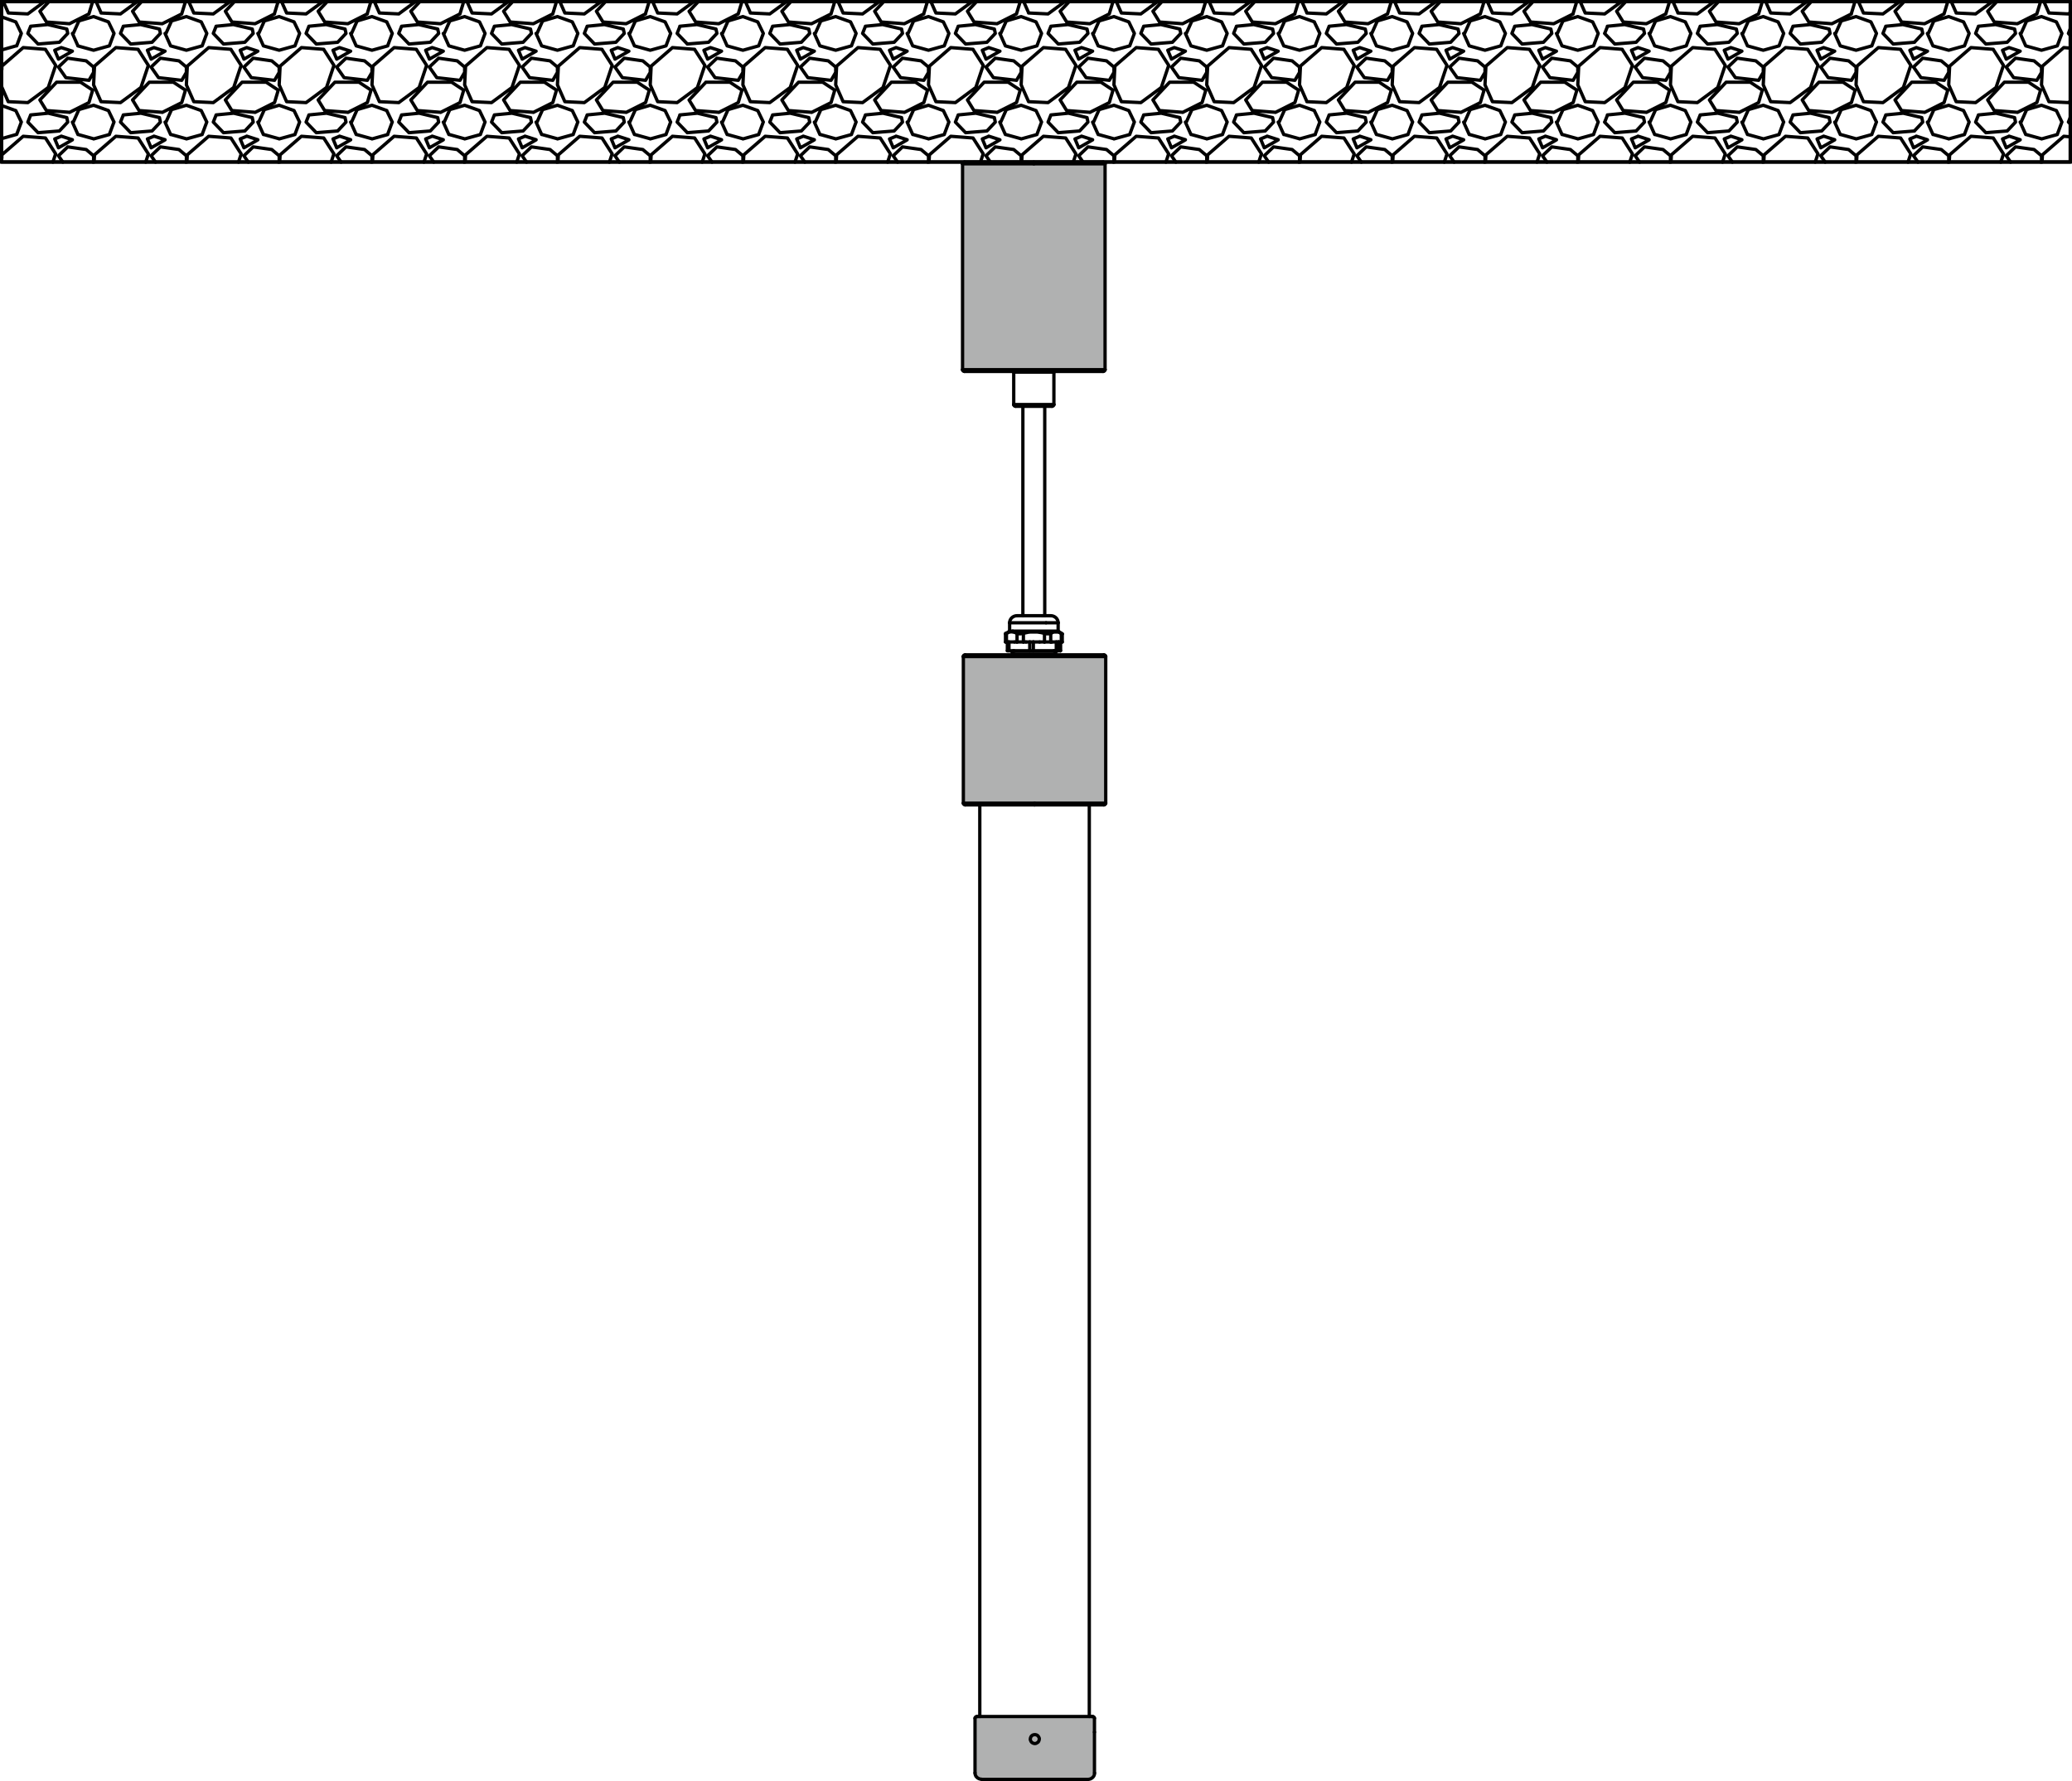 <?xml version="1.0" encoding="UTF-8"?> <svg xmlns="http://www.w3.org/2000/svg" xmlns:i="http://ns.adobe.com/AdobeIllustrator/10.0/" id="Layer_1" version="1.1" viewBox="0 0 156.3 134.35"><defs><style> .st0 { fill: #b0b1b1; } .st1 { stroke-linecap: round; stroke-linejoin: round; } .st1, .st2 { fill: none; stroke: #010101; stroke-width: .25px; } .st2 { stroke-miterlimit: 10; } </style></defs><rect class="st0" x="72.64" y="49.39" width="10.72" height="11.18"></rect><rect class="st0" x="73.51" y="129.51" width="8.99" height="4.59"></rect><rect class="st0" x="72.64" y="12.4" width="10.72" height="15.44"></rect><g id="HATCH"><rect class="st2" x=".12" y=".12" width="156.05" height="12.1"></rect><path class="st1" d="M152.04,9.21l-.63.67M152.04,2.52l-.63.67M145.04,9.21l-.63.67M145.04,2.52l-.63.67M138.05,9.21l-.63.67M138.05,2.52l-.63.67M131.05,9.21l-.63.67M131.05,2.52l-.63.67M124.05,9.21l-.63.67M124.05,2.52l-.63.67M117.06,9.21l-.63.67M117.06,2.52l-.63.67M110.06,9.21l-.63.67M110.06,2.52l-.63.67M103.06,9.21l-.63.67M103.06,2.52l-.63.67M96.07,9.21l-.63.67M96.07,2.52l-.63.67M89.07,9.21l-.63.67M89.07,2.52l-.63.67M82.07,9.21l-.63.67M82.07,2.52l-.63.67M75.08,9.21l-.63.67M75.08,2.52l-.63.67M68.08,9.21l-.63.67M68.08,2.52l-.63.67M61.08,9.21l-.63.67M61.08,2.52l-.63.67M54.08,9.21l-.63.67M54.08,2.52l-.63.67M47.09,9.21l-.63.67M47.09,2.52l-.63.67M40.09,9.21l-.63.67M40.09,2.52l-.63.67M33.09,9.21l-.63.67M33.09,2.52l-.63.67M26.1,9.21l-.63.67M26.1,2.52l-.63.67M19.1,9.21l-.63.67M19.1,2.52l-.63.67M12.1,9.21l-.63.67M12.1,2.52l-.63.67M5.11,9.21l-.63.67M5.11,2.52l-.63.67M151.41,9.88l-1.61.13M144.42,9.88l-1.61.13M137.42,9.88l-1.61.13M130.42,9.88l-1.61.13M123.42,9.88l-1.61.13M116.43,9.88l-1.61.13M109.43,9.88l-1.61.13M102.43,9.88l-1.61.13M95.44,9.88l-1.61.13M88.44,9.88l-1.61.13M81.44,9.88l-1.61.13M74.45,9.88l-1.61.13M151.41,3.19l-1.61.13M67.45,9.88l-1.61.13M144.42,3.19l-1.61.13M60.45,9.88l-1.61.13M137.42,3.19l-1.61.13M53.45,9.88l-1.61.13M130.42,3.19l-1.61.13M46.46,9.88l-1.61.13M123.42,3.19l-1.61.13M39.46,9.88l-1.61.13M116.43,3.19l-1.61.13M32.46,9.88l-1.61.13M109.43,3.19l-1.61.13M25.47,9.88l-1.61.13M102.43,3.19l-1.61.13M18.47,9.88l-1.61.13M95.44,3.19l-1.61.13M11.47,9.88l-1.61.13M88.44,3.19l-1.61.13M4.48,9.88l-1.61.13M81.44,3.19l-1.61.13M74.45,3.19l-1.61.13M67.45,3.19l-1.61.13M60.45,3.19l-1.61.13M53.45,3.19l-1.61.13M46.46,3.19l-1.61.13M39.46,3.19l-1.61.13M32.46,3.19l-1.61.13M25.47,3.19l-1.61.13M18.47,3.19l-1.61.13M11.47,3.19l-1.61.13M4.48,3.19l-1.61.13M2.87,10.01l-.77-.8M2.87,3.32l-.77-.8M9.86,10.01l-.77-.8M9.86,3.32l-.77-.8M16.86,10.01l-.77-.8M16.86,3.32l-.77-.8M23.86,10.01l-.77-.8M23.86,3.32l-.77-.8M30.85,10.01l-.77-.8M30.85,3.32l-.77-.8M37.85,10.01l-.77-.8M37.85,3.32l-.77-.8M44.85,10.01l-.77-.8M44.85,3.32l-.77-.8M51.85,10.01l-.77-.8M51.85,3.32l-.77-.8M58.84,10.01l-.77-.8M58.84,3.32l-.77-.8M65.84,10.01l-.77-.8M65.84,3.32l-.77-.8M72.84,10.01l-.77-.8M72.84,3.32l-.77-.8M79.83,10.01l-.77-.8M79.83,3.32l-.77-.8M86.83,10.01l-.77-.8M86.83,3.32l-.77-.8M93.83,10.01l-.77-.8M93.83,3.32l-.77-.8M100.82,10.01l-.77-.8M100.82,3.32l-.77-.8M107.82,10.01l-.77-.8M107.82,3.32l-.77-.8M114.82,10.01l-.77-.8M114.82,3.32l-.77-.8M121.81,10.01l-.77-.8M121.81,3.32l-.77-.8M128.81,10.01l-.77-.8M128.81,3.32l-.77-.8M135.81,10.01l-.77-.8M135.81,3.32l-.77-.8M142.81,10.01l-.77-.8M142.81,3.32l-.77-.8M149.8,10.01l-.77-.8M149.8,3.32l-.77-.8M156.18,9.36l-.15-.16M156.18,2.68l-.15-.16M154.07,11.68l-.03.54M154.07,4.99l-.07,1.4M147.07,11.68l-.03.54M147.07,4.99l-.07,1.4M140.08,11.68l-.03.54M140.08,4.99l-.07,1.4M133.08,11.68l-.03.54M133.08,4.99l-.07,1.4M126.08,11.68l-.03.54M126.08,4.99l-.07,1.4M119.09,11.68l-.03.54M119.09,4.99l-.07,1.4M112.09,11.68l-.03.54M112.09,4.99l-.07,1.4M105.09,11.68l-.03.54M105.09,4.99l-.07,1.4M98.1,11.68l-.03.54M98.1,4.99l-.07,1.4M91.1,11.68l-.03.54M91.1,4.99l-.07,1.4M84.1,11.68l-.03.54M84.1,4.99l-.07,1.4M77.1,11.68l-.03.54M77.1,4.99l-.07,1.4M70.11,11.68l-.03.54M70.11,4.99l-.07,1.4M63.11,11.68l-.03.54M63.11,4.99l-.07,1.4M56.11,11.68l-.03.54M56.11,4.99l-.07,1.4M49.12,11.68l-.03.54M49.12,4.99l-.07,1.4M42.12,11.68l-.03.54M42.12,4.99l-.07,1.4M35.12,11.68l-.03.54M35.12,4.99l-.07,1.4M28.13,11.68l-.03.54M28.13,4.99l-.07,1.4M21.13,11.68l-.03.54M21.13,4.99l-.07,1.4M14.13,11.68l-.03.54M14.13,4.99l-.07,1.4M7.13,11.68l-.03.54M7.13,4.99l-.07,1.4M.14,11.68v.25M.14,4.99v.25M154.18.12l.38.86M154,6.4l.56,1.27M147.19.12l.38.86M147,6.4l.56,1.27M140.19.12l.38.86M140.01,6.4l.56,1.27M133.19.12l.38.86M133.01,6.4l.56,1.27M126.2.12l.38.86M126.01,6.4l.56,1.27M119.2.12l.38.86M119.02,6.4l.56,1.27M112.2.12l.38.86M112.02,6.4l.56,1.27M105.2.12l.38.86M105.02,6.4l.56,1.27M98.21.12l.38.86M98.03,6.4l.56,1.27M91.21.12l.38.86M91.03,6.4l.56,1.27M84.21.12l.38.86M84.03,6.4l.56,1.27M77.22.12l.38.86M77.03,6.4l.56,1.27M70.22.12l.38.86M70.04,6.4l.56,1.27M63.22.12l.38.86M63.04,6.4l.56,1.27M56.23.12l.38.86M56.04,6.4l.56,1.27M49.23.12l.38.86M49.05,6.4l.56,1.27M42.23.12l.38.86M42.05,6.4l.56,1.27M35.23.12l.38.86M35.05,6.4l.56,1.27M28.24.12l.38.86M28.06,6.4l.56,1.27M21.24.12l.38.86M21.06,6.4l.56,1.27M14.24.12l.38.86M14.06,6.4l.56,1.27M7.25.12l.38.86M7.06,6.4l.56,1.27M.25.12l.38.86M.12,6.53l.5,1.14M154.56.98l1.47.07M147.56.98l1.47.07M140.57.98l1.47.07M133.57.98l1.47.07M126.57.98l1.47.07M119.58.98l1.47.07M112.58.98l1.47.07M105.58.98l1.47.07M98.58.98l1.47.07M91.59.98l1.47.07M84.59.98l1.47.07M77.59.98l1.47.07M70.6.98l1.47.07M63.6.98l1.47.07M56.6.98l1.47.07M49.61.98l1.47.07M42.61.98l1.47.07M35.61.98l1.47.07M28.62.98l1.47.07M21.62.98l1.47.07M14.62.98l1.47.07M7.62.98l1.47.07M154.56,7.67l1.47.07M.63.98l1.47.07M147.56,7.67l1.47.07M140.57,7.67l1.47.07M133.57,7.67l1.47.07M126.57,7.67l1.47.07M119.58,7.67l1.47.07M112.58,7.67l1.47.07M105.58,7.67l1.47.07M98.58,7.67l1.47.07M91.59,7.67l1.47.07M84.59,7.67l1.47.07M77.59,7.67l1.47.07M70.6,7.67l1.47.07M63.6,7.67l1.47.07M56.6,7.67l1.47.07M49.61,7.67l1.47.07M42.61,7.67l1.47.07M35.61,7.67l1.47.07M28.62,7.67l1.47.07M21.62,7.67l1.47.07M14.62,7.67l1.47.07M7.62,7.67l1.47.07M.63,7.67l1.47.07M2.1,1.05L3.35.12M9.09,1.05l1.25-.92M2.1,7.74l1.54-1.14M16.09,1.05l1.25-.92M9.09,7.74l1.54-1.14M23.09,1.05l1.25-.92M16.09,7.74l1.54-1.14M30.08,1.05l1.25-.92M23.09,7.74l1.54-1.14M37.08,1.05l1.25-.92M30.08,7.74l1.54-1.14M44.08,1.05l1.25-.92M37.08,7.74l1.54-1.14M51.08,1.05l1.25-.92M44.08,7.74l1.54-1.14M58.07,1.05l1.25-.92M51.08,7.74l1.54-1.14M65.07,1.05l1.25-.92M58.07,7.74l1.54-1.14M72.07,1.05l1.25-.92M65.07,7.74l1.54-1.14M79.06,1.05l1.25-.92M72.07,7.74l1.54-1.14M86.06,1.05l1.25-.92M79.06,7.74l1.54-1.14M93.06,1.05l1.25-.92M86.06,7.74l1.54-1.14M100.05,1.05l1.25-.92M93.06,7.74l1.54-1.14M107.05,1.05l1.25-.92M100.05,7.74l1.54-1.14M114.05,1.05l1.25-.92M107.05,7.74l1.54-1.14M121.05,1.05l1.25-.92M114.05,7.74l1.54-1.14M128.04,1.05l1.25-.92M121.05,7.74l1.54-1.14M135.04,1.05l1.25-.92M128.04,7.74l1.54-1.14M142.04,1.05l1.25-.92M135.04,7.74l1.54-1.14M149.03,1.05l1.25-.92M142.04,7.74l1.54-1.14M156.03,1.05l.15-.11M149.03,7.74l1.54-1.14M156.03,7.74l.15-.11M3.64,6.6l.56-1.67M3.99,12.23l.2-.61M10.63,6.6l.56-1.67M10.99,12.23l.2-.61M17.63,6.6l.56-1.67M17.99,12.23l.2-.61M24.63,6.6l.56-1.67M24.98,12.23l.2-.61M31.62,6.6l.56-1.67M31.98,12.23l.2-.61M38.62,6.6l.56-1.67M38.98,12.23l.2-.61M45.62,6.6l.56-1.67M45.97,12.23l.2-.61M52.61,6.6l.56-1.67M52.97,12.23l.2-.61M59.61,6.6l.56-1.67M59.97,12.23l.2-.61M66.61,6.6l.56-1.67M66.96,12.23l.2-.61M73.61,6.6l.56-1.67M73.96,12.23l.2-.61M80.6,6.6l.56-1.67M80.96,12.23l.2-.61M87.6,6.6l.56-1.67M87.95,12.23l.2-.61M94.6,6.6l.56-1.67M94.95,12.23l.2-.61M101.59,6.6l.56-1.67M101.95,12.23l.2-.61M108.59,6.6l.56-1.67M108.95,12.23l.2-.61M115.59,6.6l.56-1.67M115.94,12.23l.2-.61M122.58,6.6l.56-1.67M122.94,12.23l.2-.61M129.58,6.6l.56-1.67M129.94,12.23l.2-.61M136.58,6.6l.56-1.67M136.93,12.23l.2-.61M143.58,6.6l.56-1.67M143.93,12.23l.2-.61M150.57,6.6l.56-1.67M150.93,12.23l.2-.61M4.2,11.61l-.77-1.2M4.2,4.93l-.77-1.2M11.19,11.61l-.77-1.2M11.19,4.93l-.77-1.2M18.19,11.61l-.77-1.2M18.19,4.93l-.77-1.2M25.19,11.61l-.77-1.2M25.19,4.93l-.77-1.2M32.18,11.61l-.77-1.2M32.18,4.93l-.77-1.2M39.18,11.61l-.77-1.2M39.18,4.93l-.77-1.2M46.18,11.61l-.77-1.2M46.18,4.93l-.77-1.2M53.17,11.61l-.77-1.2M53.17,4.93l-.77-1.2M60.17,11.61l-.77-1.2M60.17,4.93l-.77-1.2M67.17,11.61l-.77-1.2M67.17,4.93l-.77-1.2M74.17,11.61l-.77-1.2M74.17,4.93l-.77-1.2M81.16,11.61l-.77-1.2M81.16,4.93l-.77-1.2M88.16,11.61l-.77-1.2M88.16,4.93l-.77-1.2M95.16,11.61l-.77-1.2M95.16,4.93l-.77-1.2M102.15,11.61l-.77-1.2M102.15,4.93l-.77-1.2M109.15,11.61l-.77-1.2M109.15,4.93l-.77-1.2M116.15,11.61l-.77-1.2M116.15,4.93l-.77-1.2M123.14,11.61l-.77-1.2M123.14,4.93l-.77-1.2M130.14,11.61l-.77-1.2M130.14,4.93l-.77-1.2M137.14,11.61l-.77-1.2M137.14,4.93l-.77-1.2M144.14,11.61l-.77-1.2M144.14,4.93l-.77-1.2M151.13,11.61l-.77-1.2M151.13,4.93l-.77-1.2M3.43,10.41l-1.68-.13M10.42,10.41l-1.68-.13M17.42,10.41l-1.68-.13M24.42,10.41l-1.68-.13M31.41,10.41l-1.68-.13M38.41,10.41l-1.68-.13M45.41,10.41l-1.68-.13M52.4,10.41l-1.68-.13M59.4,10.41l-1.68-.13M66.4,10.41l-1.68-.13M73.4,10.41l-1.68-.13M80.39,10.41l-1.68-.13M87.39,10.41l-1.68-.13M3.43,3.72l-1.68-.13M94.39,10.41l-1.68-.13M10.42,3.72l-1.68-.13M101.38,10.41l-1.68-.13M17.42,3.72l-1.68-.13M108.38,10.41l-1.68-.13M24.42,3.72l-1.68-.13M115.38,10.41l-1.68-.13M31.41,3.72l-1.68-.13M122.37,10.41l-1.68-.13M38.41,3.72l-1.68-.13M129.37,10.41l-1.68-.13M45.41,3.72l-1.68-.13M136.37,10.41l-1.68-.13M52.4,3.72l-1.68-.13M143.37,10.41l-1.68-.13M59.4,3.72l-1.68-.13M150.36,10.41l-1.68-.13M66.4,3.72l-1.68-.13M156.18,10.32l-.5-.04M73.4,3.72l-1.68-.13M80.39,3.72l-1.68-.13M87.39,3.72l-1.68-.13M94.39,3.72l-1.68-.13M101.38,3.72l-1.68-.13M108.38,3.72l-1.68-.13M115.38,3.72l-1.68-.13M122.37,3.72l-1.68-.13M129.37,3.72l-1.68-.13M136.37,3.72l-1.68-.13M143.37,3.72l-1.68-.13M150.36,3.72l-1.68-.13M156.18,3.63l-.5-.04M155.68,10.28l-1.61,1.4M148.68,10.28l-1.61,1.4M155.68,3.59l-1.61,1.4M141.69,10.28l-1.61,1.4M148.68,3.59l-1.61,1.4M134.69,10.28l-1.61,1.4M141.69,3.59l-1.61,1.4M127.69,10.28l-1.61,1.4M134.69,3.59l-1.61,1.4M120.7,10.28l-1.61,1.4M127.69,3.59l-1.61,1.4M113.7,10.28l-1.61,1.4M120.7,3.59l-1.61,1.4M106.7,10.28l-1.61,1.4M113.7,3.59l-1.61,1.4M99.7,10.28l-1.61,1.4M106.7,3.59l-1.61,1.4M92.71,10.28l-1.61,1.4M99.7,3.59l-1.61,1.4M85.71,10.28l-1.61,1.4M92.71,3.59l-1.61,1.4M78.71,10.28l-1.61,1.4M85.71,3.59l-1.61,1.4M71.72,10.28l-1.61,1.4M78.71,3.59l-1.61,1.4M64.72,10.28l-1.61,1.4M71.72,3.59l-1.61,1.4M57.72,10.28l-1.61,1.4M64.72,3.59l-1.61,1.4M50.73,10.28l-1.61,1.4M57.72,3.59l-1.61,1.4M43.73,10.28l-1.61,1.4M50.73,3.59l-1.61,1.4M36.73,10.28l-1.61,1.4M43.73,3.59l-1.61,1.4M29.73,10.28l-1.61,1.4M36.73,3.59l-1.61,1.4M22.74,10.28l-1.61,1.4M29.73,3.59l-1.61,1.4M15.74,10.28l-1.61,1.4M22.74,3.59l-1.61,1.4M8.74,10.28l-1.61,1.4M15.74,3.59l-1.61,1.4M1.75,10.28l-1.61,1.4M8.74,3.59l-1.61,1.4M1.75,3.59L.14,4.99M7.06,11.75l-.56-.47M14.06,11.75l-.56-.47M7.06,5.06l-.56-.47M21.06,11.75l-.56-.47M14.06,5.06l-.56-.47M28.06,11.75l-.56-.47M21.06,5.06l-.56-.47M35.05,11.75l-.56-.47M28.06,5.06l-.56-.47M42.05,11.75l-.56-.47M35.05,5.06l-.56-.47M49.05,11.75l-.56-.47M42.05,5.06l-.56-.47M56.04,11.75l-.56-.47M49.05,5.06l-.56-.47M63.04,11.75l-.56-.47M56.04,5.06l-.56-.47M70.04,11.75l-.56-.47M63.04,5.06l-.56-.47M77.03,11.75l-.56-.47M70.04,5.06l-.56-.47M84.03,11.75l-.56-.47M77.03,5.06l-.56-.47M91.03,11.75l-.56-.47M84.03,5.06l-.56-.47M98.03,11.75l-.56-.47M91.03,5.06l-.56-.47M105.02,11.75l-.56-.47M98.03,5.06l-.56-.47M112.02,11.75l-.56-.47M105.02,5.06l-.56-.47M119.02,11.75l-.56-.47M112.02,5.06l-.56-.47M126.01,11.75l-.56-.47M119.02,5.06l-.56-.47M133.01,11.75l-.56-.47M126.01,5.06l-.56-.47M140.01,11.75l-.56-.47M133.01,5.06l-.56-.47M147,11.75l-.56-.47M140.01,5.06l-.56-.47M154,11.75l-.56-.47M147,5.06l-.56-.47M154,5.06l-.56-.47M6.5,11.28l-1.4-.2M13.5,11.28l-1.4-.2M20.5,11.28l-1.4-.2M27.5,11.28l-1.4-.2M34.49,11.28l-1.4-.2M41.49,11.28l-1.4-.2M48.49,11.28l-1.4-.2M6.5,4.59l-1.4-.2M55.48,11.28l-1.4-.2M13.5,4.59l-1.4-.2M62.48,11.28l-1.4-.2M20.5,4.59l-1.4-.2M69.48,11.28l-1.4-.2M27.5,4.59l-1.4-.2M76.47,11.28l-1.4-.2M34.49,4.59l-1.4-.2M83.47,11.28l-1.4-.2M41.49,4.59l-1.4-.2M90.47,11.28l-1.4-.2M48.49,4.59l-1.4-.2M97.47,11.28l-1.4-.2M55.48,4.59l-1.4-.2M104.46,11.28l-1.4-.2M62.48,4.59l-1.4-.2M111.46,11.28l-1.4-.2M69.48,4.59l-1.4-.2M118.46,11.28l-1.4-.2M76.47,4.59l-1.4-.2M125.45,11.28l-1.4-.2M83.47,4.59l-1.4-.2M132.45,11.28l-1.4-.2M90.47,4.59l-1.4-.2M139.45,11.28l-1.4-.2M97.47,4.59l-1.4-.2M146.44,11.28l-1.4-.2M104.46,4.59l-1.4-.2M153.44,11.28l-1.4-.2M111.46,4.59l-1.4-.2M118.46,4.59l-1.4-.2M125.45,4.59l-1.4-.2M132.45,4.59l-1.4-.2M139.45,4.59l-1.4-.2M146.44,4.59l-1.4-.2M153.44,4.59l-1.4-.2M152.04,11.08l-.7.67M152.04,4.39l-.7.67M145.04,11.08l-.7.67M145.04,4.39l-.7.67M138.05,11.08l-.7.67M138.05,4.39l-.7.67M131.05,11.08l-.7.67M131.05,4.39l-.7.67M124.05,11.08l-.7.67M124.05,4.39l-.7.67M117.06,11.08l-.7.67M117.06,4.39l-.7.67M110.06,11.08l-.7.67M110.06,4.39l-.7.67M103.06,11.08l-.7.67M103.06,4.39l-.7.67M96.07,11.08l-.7.67M96.07,4.39l-.7.67M89.07,11.08l-.7.67M89.07,4.39l-.7.67M82.07,11.08l-.7.67M82.07,4.39l-.7.67M75.08,11.08l-.7.67M75.08,4.39l-.7.67M68.08,11.08l-.7.67M68.08,4.39l-.7.67M61.08,11.08l-.7.67M61.08,4.39l-.7.67M54.08,11.08l-.7.67M54.08,4.39l-.7.67M47.09,11.08l-.7.67M47.09,4.39l-.7.67M40.09,11.08l-.7.67M40.09,4.39l-.7.67M33.09,11.08l-.7.67M33.09,4.39l-.7.67M26.1,11.08l-.7.67M26.1,4.39l-.7.67M19.1,11.08l-.7.67M19.1,4.39l-.7.67M12.1,11.08l-.7.67M12.1,4.39l-.7.67M5.11,11.08l-.7.67M5.11,4.39l-.7.67M151.55,10.28l-.49.2M144.56,10.28l-.49.2M137.56,10.28l-.49.2M151.55,3.59l-.49.2M130.56,10.28l-.49.2M144.56,3.59l-.49.2M123.56,10.28l-.49.2M137.56,3.59l-.49.2M116.57,10.28l-.49.2M130.56,3.59l-.49.2M109.57,10.28l-.49.2M123.56,3.59l-.49.2M102.57,10.28l-.49.2M116.57,3.59l-.49.2M95.58,10.28l-.49.2M109.57,3.59l-.49.2M88.58,10.28l-.49.2M102.57,3.59l-.49.2M81.58,10.28l-.49.2M95.58,3.59l-.49.2M74.59,10.28l-.49.2M88.58,3.59l-.49.2M67.59,10.28l-.49.2M81.58,3.59l-.49.2M60.59,10.28l-.49.2M74.59,3.59l-.49.2M53.59,10.28l-.49.2M67.59,3.59l-.49.2M46.6,10.28l-.49.2M60.59,3.59l-.49.2M39.6,10.28l-.49.2M53.59,3.59l-.49.2M32.6,10.28l-.49.2M46.6,3.59l-.49.2M25.61,10.28l-.49.2M39.6,3.59l-.49.2M18.61,10.28l-.49.2M32.6,3.59l-.49.2M11.61,10.28l-.49.2M25.61,3.59l-.49.2M4.62,10.28l-.49.2M18.61,3.59l-.49.2M11.61,3.59l-.49.2M4.62,3.59l-.49.2M151.06,3.79l.28.67M151.06,10.48l.28.67M144.07,3.79l.28.67M144.07,10.48l.28.67M137.07,3.79l.28.67M137.07,10.48l.28.67M130.07,3.79l.28.67M130.07,10.48l.28.67M123.07,3.79l.28.67M123.07,10.48l.28.67M116.08,3.79l.28.67M116.08,10.48l.28.67M109.08,3.79l.28.67M109.08,10.48l.28.67M102.08,3.79l.28.67M102.08,10.48l.28.67M95.09,3.79l.28.67M95.09,10.48l.28.67M88.09,3.79l.28.67M88.09,10.48l.28.67M81.09,3.79l.28.67M81.09,10.48l.28.67M74.1,3.79l.28.67M74.1,10.48l.28.67M67.1,3.79l.28.67M67.1,10.48l.28.67M60.1,3.79l.28.67M60.1,10.48l.28.67M53.1,3.79l.28.67M53.1,10.48l.28.67M46.11,3.79l.28.67M46.11,10.48l.28.67M39.11,3.79l.28.67M39.11,10.48l.28.67M32.11,3.79l.28.67M32.11,10.48l.28.67M25.12,3.79l.28.67M25.12,10.48l.28.67M18.12,3.79l.28.67M18.12,10.48l.28.67M11.12,3.79l.28.67M11.12,10.48l.28.67M4.13,3.79l.28.67M4.13,10.48l.28.67M4.41,4.46l1.05-.6M11.4,4.46l1.05-.6M4.41,11.15l1.05-.6M18.4,4.46l1.05-.6M11.4,11.15l1.05-.6M25.4,4.46l1.05-.6M18.4,11.15l1.05-.6M32.39,4.46l1.05-.6M25.4,11.15l1.05-.6M39.39,4.46l1.05-.6M32.39,11.15l1.05-.6M46.39,4.46l1.05-.6M39.39,11.15l1.05-.6M53.38,4.46l1.05-.6M46.39,11.15l1.05-.6M60.38,4.46l1.05-.6M53.38,11.15l1.05-.6M67.38,4.46l1.05-.6M60.38,11.15l1.05-.6M74.38,4.46l1.05-.6M67.38,11.15l1.05-.6M81.37,4.46l1.05-.6M74.38,11.15l1.05-.6M88.37,4.46l1.05-.6M81.37,11.15l1.05-.6M95.37,4.46l1.05-.6M88.37,11.15l1.05-.6M102.36,4.46l1.05-.6M95.37,11.15l1.05-.6M109.36,4.46l1.05-.6M102.36,11.15l1.05-.6M116.36,4.46l1.05-.6M109.36,11.15l1.05-.6M123.35,4.46l1.05-.6M116.36,11.15l1.05-.6M130.35,4.46l1.05-.6M123.35,11.15l1.05-.6M137.35,4.46l1.05-.6M130.35,11.15l1.05-.6M144.35,4.46l1.05-.6M137.35,11.15l1.05-.6M151.34,4.46l1.05-.6M144.35,11.15l1.05-.6M151.34,11.15l1.05-.6M5.46,10.54l-.84-.27M12.45,10.54l-.84-.27M19.45,10.54l-.84-.27M26.45,10.54l-.84-.27M5.46,3.86l-.84-.27M33.44,10.54l-.84-.27M12.45,3.86l-.84-.27M40.44,10.54l-.84-.27M19.45,3.86l-.84-.27M47.44,10.54l-.84-.27M26.45,3.86l-.84-.27M54.43,10.54l-.84-.27M33.44,3.86l-.84-.27M61.43,10.54l-.84-.27M40.44,3.86l-.84-.27M68.43,10.54l-.84-.27M47.44,3.86l-.84-.27M75.42,10.54l-.84-.27M54.43,3.86l-.84-.27M82.42,10.54l-.84-.27M61.43,3.86l-.84-.27M89.42,10.54l-.84-.27M68.43,3.86l-.84-.27M96.42,10.54l-.84-.27M75.42,3.86l-.84-.27M103.41,10.54l-.84-.27M82.42,3.86l-.84-.27M110.41,10.54l-.84-.27M89.42,3.86l-.84-.27M117.41,10.54l-.84-.27M96.42,3.86l-.84-.27M124.4,10.54l-.84-.27M103.41,3.86l-.84-.27M131.4,10.54l-.84-.27M110.41,3.86l-.84-.27M138.4,10.54l-.84-.27M117.41,3.86l-.84-.27M145.39,10.54l-.84-.27M124.4,3.86l-.84-.27M152.39,10.54l-.84-.27M131.4,3.86l-.84-.27M138.4,3.86l-.84-.27M145.39,3.86l-.84-.27M152.39,3.86l-.84-.27M.12,3.77l1.13-.32M7.06,3.79l1.19-.33M14.06,3.79l1.19-.33M21.06,3.79l1.19-.33M.12,10.46l1.13-.32M28.06,3.79l1.19-.33M7.06,10.48l1.19-.33M35.05,3.79l1.19-.33M14.06,10.48l1.19-.33M42.05,3.79l1.19-.33M21.06,10.48l1.19-.33M49.05,3.79l1.19-.33M28.06,10.48l1.19-.33M56.04,3.79l1.19-.33M35.05,10.48l1.19-.33M63.04,3.79l1.19-.33M42.05,10.48l1.19-.33M70.04,3.79l1.19-.33M49.05,10.48l1.19-.33M77.03,3.79l1.19-.33M56.04,10.48l1.19-.33M84.03,3.79l1.19-.33M63.04,10.48l1.19-.33M91.03,3.79l1.19-.33M70.04,10.48l1.19-.33M98.03,3.79l1.19-.33M77.03,10.48l1.19-.33M105.02,3.79l1.19-.33M84.03,10.48l1.19-.33M112.02,3.79l1.19-.33M91.03,10.48l1.19-.33M119.02,3.79l1.19-.33M98.03,10.48l1.19-.33M126.01,3.79l1.19-.33M105.02,10.48l1.19-.33M133.01,3.79l1.19-.33M112.02,10.48l1.19-.33M140.01,3.79l1.19-.33M119.02,10.48l1.19-.33M147,3.79l1.19-.33M126.01,10.48l1.19-.33M154,3.79l1.19-.33M133.01,10.48l1.19-.33M140.01,10.48l1.19-.33M147,10.48l1.19-.33M154,10.48l1.19-.33M1.26,3.46l.35-.94M1.26,10.14l.35-.94M8.25,3.46l.35-.94M8.25,10.14l.35-.94M15.25,3.46l.35-.94M15.25,10.14l.35-.94M22.25,3.46l.35-.94M22.25,10.14l.35-.94M29.24,3.46l.35-.94M29.24,10.14l.35-.94M36.24,3.46l.35-.94M36.24,10.14l.35-.94M43.24,3.46l.35-.94M43.24,10.14l.35-.94M50.24,3.46l.35-.94M50.24,10.14l.35-.94M57.23,3.46l.35-.94M57.23,10.14l.35-.94M64.23,3.46l.35-.94M64.23,10.14l.35-.94M71.23,3.46l.35-.94M71.23,10.14l.35-.94M78.22,3.46l.35-.94M78.22,10.14l.35-.94M85.22,3.46l.35-.94M85.22,10.14l.35-.94M92.22,3.46l.35-.94M92.22,10.14l.35-.94M99.21,3.46l.35-.94M99.21,10.14l.35-.94M106.21,3.46l.35-.94M106.21,10.14l.35-.94M113.21,3.46l.35-.94M113.21,10.14l.35-.94M120.21,3.46l.35-.94M120.21,10.14l.35-.94M127.2,3.46l.35-.94M127.2,10.14l.35-.94M134.2,3.46l.35-.94M134.2,10.14l.35-.94M141.2,3.46l.35-.94M141.2,10.14l.35-.94M148.19,3.46l.35-.94M148.19,10.14l.35-.94M155.19,3.46l.35-.94M155.19,10.14l.35-.94M152.39,2.52l.42.94M152.39,9.21l.42.94M145.39,2.52l.42.94M145.39,9.21l.42.94M138.4,2.52l.42.94M138.4,9.21l.42.94M131.4,2.52l.42.94M131.4,9.21l.42.94M124.4,2.52l.42.94M124.4,9.21l.42.94M117.41,2.52l.42.94M117.41,9.21l.42.94M110.41,2.52l.42.94M110.41,9.21l.42.94M103.41,2.52l.42.94M103.41,9.21l.42.94M96.42,2.52l.42.94M96.42,9.21l.42.94M89.42,2.52l.42.94M89.42,9.21l.42.94M82.42,2.52l.42.94M82.42,9.21l.42.94M75.42,2.52l.42.94M75.42,9.21l.42.94M68.43,2.52l.42.94M68.43,9.21l.42.94M61.43,2.52l.42.94M61.43,9.21l.42.94M54.43,2.52l.42.94M54.43,9.21l.42.94M47.44,2.52l.42.94M47.44,9.21l.42.94M40.44,2.52l.42.94M40.44,9.21l.42.94M33.44,2.52l.42.94M33.44,9.21l.42.94M26.45,2.52l.42.94M26.45,9.21l.42.94M19.45,2.52l.42.94M19.45,9.21l.42.94M12.45,2.52l.42.94M12.45,9.21l.42.94M5.46,2.52l.42.94M5.46,9.21l.42.94M152.81,3.46l1.19.33M145.81,3.46l1.19.33M138.82,3.46l1.19.33M131.82,3.46l1.19.33M152.81,10.14l1.19.33M124.82,3.46l1.19.33M145.81,10.14l1.19.33M117.83,3.46l1.19.33M138.82,10.14l1.19.33M110.83,3.46l1.19.33M131.82,10.14l1.19.33M103.83,3.46l1.19.33M124.82,10.14l1.19.33M96.84,3.46l1.19.33M117.83,10.14l1.19.33M89.84,3.46l1.19.33M110.83,10.14l1.19.33M82.84,3.46l1.19.33M103.83,10.14l1.19.33M75.84,3.46l1.19.33M96.84,10.14l1.19.33M68.85,3.46l1.19.33M89.84,10.14l1.19.33M61.85,3.46l1.19.33M82.84,10.14l1.19.33M54.85,3.46l1.19.33M75.84,10.14l1.19.33M47.86,3.46l1.19.33M68.85,10.14l1.19.33M40.86,3.46l1.19.33M61.85,10.14l1.19.33M33.86,3.46l1.19.33M54.85,10.14l1.19.33M26.87,3.46l1.19.33M47.86,10.14l1.19.33M19.87,3.46l1.19.33M40.86,10.14l1.19.33M12.87,3.46l1.19.33M33.86,10.14l1.19.33M5.87,3.46l1.19.33M26.87,10.14l1.19.33M19.87,10.14l1.19.33M12.87,10.14l1.19.33M5.87,10.14l1.19.33M154,1.25l1.12.4M147,1.25l1.12.4M140.01,1.25l1.12.4M154,7.94l1.12.4M133.01,1.25l1.12.4M147,7.94l1.12.4M126.01,1.25l1.12.4M140.01,7.94l1.12.4M119.02,1.25l1.12.4M133.01,7.94l1.12.4M112.02,1.25l1.12.4M126.01,7.94l1.12.4M105.02,1.25l1.12.4M119.02,7.94l1.12.4M98.03,1.25l1.12.4M112.02,7.94l1.12.4M91.03,1.25l1.12.4M105.02,7.94l1.12.4M84.03,1.25l1.12.4M98.03,7.94l1.12.4M77.03,1.25l1.12.4M91.03,7.94l1.12.4M70.04,1.25l1.12.4M84.03,7.94l1.12.4M63.04,1.25l1.12.4M77.03,7.94l1.12.4M56.04,1.25l1.12.4M70.04,7.94l1.12.4M49.05,1.25l1.12.4M63.04,7.94l1.12.4M42.05,1.25l1.12.4M56.04,7.94l1.12.4M35.05,1.25l1.12.4M49.05,7.94l1.12.4M28.06,1.25l1.12.4M42.05,7.94l1.12.4M21.06,1.25l1.12.4M35.05,7.94l1.12.4M14.06,1.25l1.12.4M28.06,7.94l1.12.4M7.06,1.25l1.12.4M21.06,7.94l1.12.4M.12,1.27l1.06.38M14.06,7.94l1.12.4M7.06,7.94l1.12.4M.12,7.96l1.06.38M155.12,1.65l.42.87M155.12,8.34l.42.87M148.12,1.65l.42.87M148.12,8.34l.42.87M141.13,1.65l.42.87M141.13,8.34l.42.87M134.13,1.65l.42.87M134.13,8.34l.42.87M127.13,1.65l.42.87M127.13,8.34l.42.87M120.14,1.65l.42.87M120.14,8.34l.42.87M113.14,1.65l.42.87M113.14,8.34l.42.87M106.14,1.65l.42.87M106.14,8.34l.42.87M99.14,1.65l.42.87M99.14,8.34l.42.87M92.15,1.65l.42.87M92.15,8.34l.42.87M85.15,1.65l.42.87M85.15,8.34l.42.87M78.15,1.65l.42.87M78.15,8.34l.42.87M71.16,1.65l.42.87M71.16,8.34l.42.87M64.16,1.65l.42.87M64.16,8.34l.42.87M57.16,1.65l.42.87M57.16,8.34l.42.87M50.17,1.65l.42.87M50.17,8.34l.42.87M43.17,1.65l.42.87M43.17,8.34l.42.87M36.17,1.65l.42.87M36.17,8.34l.42.87M29.17,1.65l.42.87M29.17,8.34l.42.87M22.18,1.65l.42.87M22.18,8.34l.42.87M15.18,1.65l.42.87M15.18,8.34l.42.87M8.18,1.65l.42.87M8.18,8.34l.42.87M1.19,1.65l.42.87M1.19,8.34l.42.87M5.53,2.52l.42-.94M5.53,9.21l.42-.94M12.52,2.52l.42-.94M12.52,9.21l.42-.94M19.52,2.52l.42-.94M19.52,9.21l.42-.94M26.52,2.52l.42-.94M26.52,9.21l.42-.94M33.51,2.52l.42-.94M33.51,9.21l.42-.94M40.51,2.52l.42-.94M40.51,9.21l.42-.94M47.51,2.52l.42-.94M47.51,9.21l.42-.94M54.5,2.52l.42-.94M54.5,9.21l.42-.94M61.5,2.52l.42-.94M61.5,9.21l.42-.94M68.5,2.52l.42-.94M68.5,9.21l.42-.94M75.49,2.52l.42-.94M75.49,9.21l.42-.94M82.49,2.52l.42-.94M82.49,9.21l.42-.94M89.49,2.52l.42-.94M89.49,9.21l.42-.94M96.49,2.52l.42-.94M96.49,9.21l.42-.94M103.48,2.52l.42-.94M103.48,9.21l.42-.94M110.48,2.52l.42-.94M110.48,9.21l.42-.94M117.48,2.52l.42-.94M117.48,9.21l.42-.94M124.47,2.52l.42-.94M124.47,9.21l.42-.94M131.47,2.52l.42-.94M131.47,9.21l.42-.94M138.47,2.52l.42-.94M138.47,9.21l.42-.94M145.46,2.52l.42-.94M145.46,9.21l.42-.94M152.46,2.52l.42-.94M152.46,9.21l.42-.94M5.94,1.58l1.12-.33M12.94,1.58l1.12-.33M19.94,1.58l1.12-.33M26.94,1.58l1.12-.33M5.94,8.27l1.12-.33M33.93,1.58l1.12-.33M12.94,8.27l1.12-.33M40.93,1.58l1.12-.33M19.94,8.27l1.12-.33M47.93,1.58l1.12-.33M26.94,8.27l1.12-.33M54.92,1.58l1.12-.33M33.93,8.27l1.12-.33M61.92,1.58l1.12-.33M40.93,8.27l1.12-.33M68.92,1.58l1.12-.33M47.93,8.27l1.12-.33M75.91,1.58l1.12-.33M54.92,8.27l1.12-.33M82.91,1.58l1.12-.33M61.92,8.27l1.12-.33M89.91,1.58l1.12-.33M68.92,8.27l1.12-.33M96.91,1.58l1.12-.33M75.91,8.27l1.12-.33M103.9,1.58l1.12-.33M82.91,8.27l1.12-.33M110.9,1.58l1.12-.33M89.91,8.27l1.12-.33M117.9,1.58l1.12-.33M96.91,8.27l1.12-.33M124.89,1.58l1.12-.33M103.9,8.27l1.12-.33M131.89,1.58l1.12-.33M110.9,8.27l1.12-.33M138.89,1.58l1.12-.33M117.9,8.27l1.12-.33M145.88,1.58l1.12-.33M124.89,8.27l1.12-.33M152.88,1.58l1.12-.33M131.89,8.27l1.12-.33M138.89,8.27l1.12-.33M145.88,8.27l1.12-.33M152.88,8.27l1.12-.33M2.1,2.52l.21-.53M2.1,9.21l.21-.53M9.09,2.52l.21-.53M9.09,9.21l.21-.53M16.09,2.52l.21-.53M16.09,9.21l.21-.53M23.09,2.52l.21-.53M23.09,9.21l.21-.53M30.08,2.52l.21-.53M30.08,9.21l.21-.53M37.08,2.52l.21-.53M37.08,9.21l.21-.53M44.08,2.52l.21-.53M44.08,9.21l.21-.53M51.08,2.52l.21-.53M51.08,9.21l.21-.53M58.07,2.52l.21-.53M58.07,9.21l.21-.53M65.07,2.52l.21-.53M65.07,9.21l.21-.53M72.07,2.52l.21-.53M72.07,9.21l.21-.53M79.06,2.52l.21-.53M79.06,9.21l.21-.53M86.06,2.52l.21-.53M86.06,9.21l.21-.53M93.06,2.52l.21-.53M93.06,9.21l.21-.53M100.05,2.52l.21-.53M100.05,9.21l.21-.53M107.05,2.52l.21-.53M107.05,9.21l.21-.53M114.05,2.52l.21-.53M114.05,9.21l.21-.53M121.05,2.52l.21-.53M121.05,9.21l.21-.53M128.04,2.52l.21-.53M128.04,9.21l.21-.53M135.04,2.52l.21-.53M135.04,9.21l.21-.53M142.04,2.52l.21-.53M142.04,9.21l.21-.53M149.03,2.52l.21-.53M149.03,9.21l.21-.53M156.03,2.52l.15-.38M156.03,9.21l.15-.38M5.11,9.21l-.07-.33M5.11,2.52l-.07-.33M12.1,9.21l-.07-.33M12.1,2.52l-.07-.33M19.1,9.21l-.07-.33M19.1,2.52l-.07-.33M26.1,9.21l-.07-.33M26.1,2.52l-.07-.33M33.09,9.21l-.07-.33M33.09,2.52l-.07-.33M40.09,9.21l-.07-.33M40.09,2.52l-.07-.33M47.09,9.21l-.07-.33M47.09,2.52l-.07-.33M54.08,9.21l-.07-.33M54.08,2.52l-.07-.33M61.08,9.21l-.07-.33M61.08,2.52l-.07-.33M68.08,9.21l-.07-.33M68.08,2.52l-.07-.33M75.08,9.21l-.07-.33M75.08,2.52l-.07-.33M82.07,9.21l-.07-.33M82.07,2.52l-.07-.33M89.07,9.21l-.07-.33M89.07,2.52l-.07-.33M96.07,9.21l-.07-.33M96.07,2.52l-.07-.33M103.06,9.21l-.07-.33M103.06,2.52l-.07-.33M110.06,9.21l-.07-.33M110.06,2.52l-.07-.33M117.06,9.21l-.07-.33M117.06,2.52l-.07-.33M124.05,9.21l-.07-.33M124.05,2.52l-.07-.33M131.05,9.21l-.07-.33M131.05,2.52l-.07-.33M138.05,9.21l-.07-.33M138.05,2.52l-.07-.33M145.04,9.21l-.07-.33M145.04,2.52l-.07-.33M152.04,9.21l-.07-.33M152.04,2.52l-.07-.33M5.04,8.87l-1.4-.33M12.03,8.87l-1.4-.33M19.03,8.87l-1.4-.33M26.03,8.87l-1.4-.33M33.02,8.87l-1.4-.33M5.04,2.19l-1.4-.33M40.02,8.87l-1.4-.33M12.03,2.19l-1.4-.33M47.02,8.87l-1.4-.33M19.03,2.19l-1.4-.33M54.01,8.87l-1.4-.33M26.03,2.19l-1.4-.33M61.01,8.87l-1.4-.33M33.02,2.19l-1.4-.33M68.01,8.87l-1.4-.33M40.02,2.19l-1.4-.33M75.01,8.87l-1.4-.33M47.02,2.19l-1.4-.33M82,8.87l-1.4-.33M54.01,2.19l-1.4-.33M89,8.87l-1.4-.33M61.01,2.19l-1.4-.33M96,8.87l-1.4-.33M68.01,2.19l-1.4-.33M102.99,8.87l-1.4-.33M75.01,2.19l-1.4-.33M109.99,8.87l-1.4-.33M82,2.19l-1.4-.33M116.99,8.87l-1.4-.33M89,2.19l-1.4-.33M123.98,8.87l-1.4-.33M96,2.19l-1.4-.33M130.98,8.87l-1.4-.33M102.99,2.19l-1.4-.33M137.98,8.87l-1.4-.33M109.99,2.19l-1.4-.33M144.97,8.87l-1.4-.33M116.99,2.19l-1.4-.33M151.97,8.87l-1.4-.33M123.98,2.19l-1.4-.33M130.98,2.19l-1.4-.33M137.98,2.19l-1.4-.33M144.97,2.19l-1.4-.33M151.97,2.19l-1.4-.33M150.57,8.54l-1.33.13M143.58,8.54l-1.33.13M136.58,8.54l-1.33.13M129.58,8.54l-1.33.13M122.58,8.54l-1.33.13M115.59,8.54l-1.33.13M108.59,8.54l-1.33.13M101.59,8.54l-1.33.13M94.6,8.54l-1.33.13M87.6,8.54l-1.33.13M150.57,1.85l-1.33.13M80.6,8.54l-1.33.13M143.58,1.85l-1.33.13M73.61,8.54l-1.33.13M136.58,1.85l-1.33.13M66.61,8.54l-1.33.13M129.58,1.85l-1.33.13M59.61,8.54l-1.33.13M122.58,1.85l-1.33.13M52.61,8.54l-1.33.13M115.59,1.85l-1.33.13M45.62,8.54l-1.33.13M108.59,1.85l-1.33.13M38.62,8.54l-1.33.13M101.59,1.85l-1.33.13M31.62,8.54l-1.33.13M94.6,1.85l-1.33.13M24.63,8.54l-1.33.13M87.6,1.85l-1.33.13M17.63,8.54l-1.33.13M80.6,1.85l-1.33.13M10.63,8.54l-1.33.13M73.61,1.85l-1.33.13M3.64,8.54l-1.33.13M66.61,1.85l-1.33.13M59.61,1.85l-1.33.13M52.61,1.85l-1.33.13M45.62,1.85l-1.33.13M38.62,1.85l-1.33.13M31.62,1.85l-1.33.13M24.63,1.85l-1.33.13M17.63,1.85l-1.33.13M10.63,1.85l-1.33.13M3.64,1.85l-1.33.13M151.34,5.06l.56.8M151.34,11.75l.33.48M144.35,5.06l.56.8M144.35,11.75l.33.48M137.35,5.06l.56.8M137.35,11.75l.33.48M130.35,5.06l.56.8M130.35,11.75l.33.48M123.35,5.06l.56.8M123.35,11.75l.33.48M116.36,5.06l.56.8M116.36,11.75l.33.48M109.36,5.06l.56.8M109.36,11.75l.33.48M102.36,5.06l.56.8M102.36,11.75l.33.48M95.37,5.06l.56.8M95.37,11.75l.33.48M88.37,5.06l.56.8M88.37,11.75l.33.48M81.37,5.06l.56.8M81.37,11.75l.33.48M74.38,5.06l.56.8M74.38,11.75l.33.48M67.38,5.06l.56.8M67.38,11.75l.33.48M60.38,5.06l.56.8M60.38,11.75l.33.48M53.38,5.06l.56.8M53.38,11.75l.33.48M46.39,5.06l.56.8M46.39,11.75l.33.48M39.39,5.06l.56.8M39.39,11.75l.33.48M32.39,5.06l.56.8M32.39,11.75l.33.48M25.4,5.06l.56.8M25.4,11.75l.33.48M18.4,5.06l.56.8M18.4,11.75l.33.48M11.4,5.06l.56.8M11.4,11.75l.33.48M4.41,5.06l.56.8M4.41,11.75l.33.48M151.9,5.86l1.75.2M144.91,5.86l1.75.2M137.91,5.86l1.75.2M130.91,5.86l1.75.2M123.91,5.86l1.75.2M116.92,5.86l1.75.2M109.92,5.86l1.75.2M102.92,5.86l1.75.2M95.93,5.86l1.75.2M88.93,5.86l1.75.2M81.93,5.86l1.75.2M74.94,5.86l1.75.2M67.94,5.86l1.75.2M60.94,5.86l1.75.2M53.94,5.86l1.75.2M46.95,5.86l1.75.2M39.95,5.86l1.75.2M32.95,5.86l1.75.2M25.96,5.86l1.75.2M18.96,5.86l1.75.2M11.96,5.86l1.75.2M4.97,5.86l1.75.2M6.71,6.06l.35-.6M7.02,12.23l.04-.08M13.71,6.06l.35-.6M14.02,12.23l.04-.08M20.71,6.06l.35-.6M21.01,12.23l.04-.08M27.71,6.06l.35-.6M28.01,12.23l.04-.08M34.7,6.06l.35-.6M35.01,12.23l.04-.08M41.7,6.06l.35-.6M42.01,12.23l.04-.08M48.7,6.06l.35-.6M49,12.23l.04-.08M55.69,6.06l.35-.6M56,12.23l.04-.08M62.69,6.06l.35-.6M63,12.23l.04-.08M69.69,6.06l.35-.6M69.99,12.23l.04-.08M76.68,6.06l.35-.6M76.99,12.23l.04-.08M83.68,6.06l.35-.6M83.99,12.23l.04-.08M90.68,6.06l.35-.6M90.98,12.23l.04-.08M97.68,6.06l.35-.6M97.98,12.23l.04-.08M104.67,6.06l.35-.6M104.98,12.23l.04-.08M111.67,6.06l.35-.6M111.98,12.23l.04-.08M118.67,6.06l.35-.6M118.97,12.23l.04-.08M125.66,6.06l.35-.6M125.97,12.23l.04-.08M132.66,6.06l.35-.6M132.97,12.23l.04-.08M139.66,6.06l.35-.6M139.96,12.23l.04-.08M146.65,6.06l.35-.6M146.96,12.23l.04-.08M153.65,6.06l.35-.6M153.96,12.23l.04-.08M7.06,12.15v-.4M7.06,5.46v-.4M14.06,12.15v-.4M14.06,5.46v-.4M21.06,12.15v-.4M21.06,5.46v-.4M28.06,12.15v-.4M28.06,5.46v-.4M35.05,12.15v-.4M35.05,5.46v-.4M42.05,12.15v-.4M42.05,5.46v-.4M49.05,12.15v-.4M49.05,5.46v-.4M56.04,12.15v-.4M56.04,5.46v-.4M63.04,12.15v-.4M63.04,5.46v-.4M70.04,12.15v-.4M70.04,5.46v-.4M77.03,12.15v-.4M77.03,5.46v-.4M84.03,12.15v-.4M84.03,5.46v-.4M91.03,12.15v-.4M91.03,5.46v-.4M98.03,12.15v-.4M98.03,5.46v-.4M105.02,12.15v-.4M105.02,5.46v-.4M112.02,12.15v-.4M112.02,5.46v-.4M119.02,12.15v-.4M119.02,5.46v-.4M126.01,12.15v-.4M126.01,5.46v-.4M133.01,12.15v-.4M133.01,5.46v-.4M140.01,12.15v-.4M140.01,5.46v-.4M147,12.15v-.4M147,5.46v-.4M154,12.15v-.4M154,5.46v-.4M3.5,8.34l-.49-.8M3.5,1.65l-.49-.8M10.49,8.34l-.49-.8M10.49,1.65l-.49-.8M17.49,8.34l-.49-.8M17.49,1.65l-.49-.8M24.49,8.34l-.49-.8M24.49,1.65l-.49-.8M31.48,8.34l-.49-.8M31.48,1.65l-.49-.8M38.48,8.34l-.49-.8M38.48,1.65l-.49-.8M45.48,8.34l-.49-.8M45.48,1.65l-.49-.8M52.47,8.34l-.49-.8M52.47,1.65l-.49-.8M59.47,8.34l-.49-.8M59.47,1.65l-.49-.8M66.47,8.34l-.49-.8M66.47,1.65l-.49-.8M73.47,8.34l-.49-.8M73.47,1.65l-.49-.8M80.46,8.34l-.49-.8M80.46,1.65l-.49-.8M87.46,8.34l-.49-.8M87.46,1.65l-.49-.8M94.46,8.34l-.49-.8M94.46,1.65l-.49-.8M101.45,8.34l-.49-.8M101.45,1.65l-.49-.8M108.45,8.34l-.49-.8M108.45,1.65l-.49-.8M115.45,8.34l-.49-.8M115.45,1.65l-.49-.8M122.44,8.34l-.49-.8M122.44,1.65l-.49-.8M129.44,8.34l-.49-.8M129.44,1.65l-.49-.8M136.44,8.34l-.49-.8M136.44,1.65l-.49-.8M143.44,8.34l-.49-.8M143.44,1.65l-.49-.8M150.43,8.34l-.49-.8M150.43,1.65l-.49-.8M3.01.85l.68-.72M3.01,7.54l1.26-1.34M10,.85l.68-.72M10,7.54l1.26-1.34M17,.85l.68-.72M17,7.54l1.26-1.34M24,.85l.68-.72M24,7.54l1.26-1.34M30.99.85l.68-.72M30.99,7.54l1.26-1.34M37.99.85l.68-.72M37.99,7.54l1.26-1.34M44.99.85l.68-.72M44.99,7.54l1.26-1.34M51.99.85l.68-.72M51.99,7.54l1.26-1.34M58.98.85l.68-.72M58.98,7.54l1.26-1.34M65.98.85l.68-.72M65.98,7.54l1.26-1.34M72.98.85l.68-.72M72.98,7.54l1.26-1.34M79.97.85l.68-.72M79.97,7.54l1.26-1.34M86.97.85l.68-.72M86.97,7.54l1.26-1.34M93.97.85l.68-.72M93.97,7.54l1.26-1.34M100.96.85l.68-.72M100.96,7.54l1.26-1.34M107.96.85l.68-.72M107.96,7.54l1.26-1.34M114.96.85l.68-.72M114.96,7.54l1.26-1.34M121.95.85l.68-.72M121.95,7.54l1.26-1.34M128.95.85l.68-.72M128.95,7.54l1.26-1.34M135.95.85l.68-.72M135.95,7.54l1.26-1.34M142.95.85l.68-.72M142.95,7.54l1.26-1.34M149.94.85l.68-.72M149.94,7.54l1.26-1.34M4.27,6.2h1.82M11.26,6.2h1.82M18.26,6.2h1.82M25.26,6.2h1.82M32.25,6.2h1.82M39.25,6.2h1.82M46.25,6.2h1.82M53.24,6.2h1.82M60.24,6.2h1.82M67.24,6.2h1.82M74.24,6.2h1.82M81.23,6.2h1.82M88.23,6.2h1.82M95.23,6.2h1.82M102.22,6.2h1.82M109.22,6.2h1.82M116.22,6.2h1.82M123.21,6.2h1.82M130.21,6.2h1.82M137.21,6.2h1.82M144.21,6.2h1.82M151.2,6.2h1.82M153.02,6.2l.91.6M146.02,6.2l.91.6M139.03,6.2l.91.6M132.03,6.2l.91.6M125.03,6.2l.91.6M118.04,6.2l.91.6M111.04,6.2l.91.6M104.04,6.2l.91.6M97.05,6.2l.91.6M90.05,6.2l.91.6M83.05,6.2l.91.6M76.05,6.2l.91.6M69.06,6.2l.91.6M62.06,6.2l.91.6M55.06,6.2l.91.6M48.07,6.2l.91.6M41.07,6.2l.91.6M34.07,6.2l.91.6M27.08,6.2l.91.6M20.08,6.2l.91.6M13.08,6.2l.91.6M6.08,6.2l.91.6M153.93,6.8l-.28.94M153.93.12l-.28.92M146.93,6.8l-.28.94M146.93.12l-.28.92M139.94,6.8l-.28.94M139.93.12l-.28.92M132.94,6.8l-.28.94M132.94.12l-.28.92M125.94,6.8l-.28.94M125.94.12l-.28.92M118.95,6.8l-.28.94M118.94.12l-.28.92M111.95,6.8l-.28.94M111.95.12l-.28.92M104.95,6.8l-.28.94M104.95.12l-.28.92M97.96,6.8l-.28.94M97.95.12l-.28.92M90.96,6.8l-.28.94M90.95.12l-.28.92M83.96,6.8l-.28.94M83.96.12l-.28.92M76.96,6.8l-.28.94M76.96.12l-.28.92M69.97,6.8l-.28.94M69.96.12l-.28.92M62.97,6.8l-.28.94M62.97.12l-.28.92M55.97,6.8l-.28.94M55.97.12l-.28.92M48.98,6.8l-.28.94M48.97.12l-.28.92M41.98,6.8l-.28.94M41.98.12l-.28.92M34.98,6.8l-.28.94M34.98.12l-.28.92M27.99,6.8l-.28.94M27.98.12l-.28.92M20.99,6.8l-.28.94M20.98.12l-.28.92M13.99,6.8l-.28.94M13.99.12l-.28.92M6.99,6.8l-.28.94M6.99.12l-.28.92M153.65,7.74l-1.47.74M146.65,7.74l-1.47.74M153.65,1.05l-1.47.74M139.66,7.74l-1.47.74M146.65,1.05l-1.47.74M132.66,7.74l-1.47.74M139.66,1.05l-1.47.74M125.66,7.74l-1.47.74M132.66,1.05l-1.47.74M118.67,7.74l-1.47.74M125.66,1.05l-1.47.74M111.67,7.74l-1.47.74M118.67,1.05l-1.47.74M104.67,7.74l-1.47.74M111.67,1.05l-1.47.74M97.68,7.74l-1.47.74M104.67,1.05l-1.47.74M90.68,7.74l-1.47.74M97.68,1.05l-1.47.74M83.68,7.74l-1.47.74M90.68,1.05l-1.47.74M76.68,7.74l-1.47.74M83.68,1.05l-1.47.74M69.69,7.74l-1.47.74M76.68,1.05l-1.47.74M62.69,7.74l-1.47.74M69.69,1.05l-1.47.74M55.69,7.74l-1.47.74M62.69,1.05l-1.47.74M48.7,7.74l-1.47.74M55.69,1.05l-1.47.74M41.7,7.74l-1.47.74M48.7,1.05l-1.47.74M34.7,7.74l-1.47.74M41.7,1.05l-1.47.74M27.71,7.74l-1.47.74M34.7,1.05l-1.47.74M20.71,7.74l-1.47.74M27.71,1.05l-1.47.74M13.71,7.74l-1.47.74M20.71,1.05l-1.47.74M6.71,7.74l-1.47.74M13.71,1.05l-1.47.74M6.71,1.05l-1.47.74M5.25,8.47l-1.75-.13M12.24,8.47l-1.75-.13M19.24,8.47l-1.75-.13M26.24,8.47l-1.75-.13M33.23,8.47l-1.75-.13M40.23,8.47l-1.75-.13M47.23,8.47l-1.75-.13M54.22,8.47l-1.75-.13M61.22,8.47l-1.75-.13M68.22,8.47l-1.75-.13M75.22,8.47l-1.75-.13M82.21,8.47l-1.75-.13M89.21,8.47l-1.75-.13M5.25,1.79l-1.75-.13M96.21,8.47l-1.75-.13M12.24,1.79l-1.75-.13M103.2,8.47l-1.75-.13M19.24,1.79l-1.75-.13M110.2,8.47l-1.75-.13M26.24,1.79l-1.75-.13M117.2,8.47l-1.75-.13M33.23,1.79l-1.75-.13M124.19,8.47l-1.75-.13M40.23,1.79l-1.75-.13M131.19,8.47l-1.75-.13M47.23,1.79l-1.75-.13M138.19,8.47l-1.75-.13M54.22,1.79l-1.75-.13M145.18,8.47l-1.75-.13M61.22,1.79l-1.75-.13M152.18,8.47l-1.75-.13M68.22,1.79l-1.75-.13M75.22,1.79l-1.75-.13M82.21,1.79l-1.75-.13M89.21,1.79l-1.75-.13M96.21,1.79l-1.75-.13M103.2,1.79l-1.75-.13M110.2,1.79l-1.75-.13M117.2,1.79l-1.75-.13M124.19,1.79l-1.75-.13M131.19,1.79l-1.75-.13M138.19,1.79l-1.75-.13M145.18,1.79l-1.75-.13M152.18,1.79l-1.75-.13"></path></g><g id="LWPOLYLINE"><rect class="st1" x=".12" y=".12" width="156.05" height="12.1"></rect></g><g id="ARC"><path class="st1" d="M72.75,12.23c-.08,0-.14.06-.14.13"></path></g><g id="ARC1" data-name="ARC"><path class="st1" d="M83.36,12.36c0-.07-.06-.13-.14-.13"></path></g><g id="LINE"><line class="st1" x1="83.36" y1="27.89" x2="83.36" y2="12.36"></line></g><g id="LINE1" data-name="LINE"><line class="st1" x1="72.61" y1="12.36" x2="72.61" y2="27.89"></line></g><g id="ARC2" data-name="ARC"><path class="st1" d="M83.22,28.02c.08,0,.14-.06.14-.13"></path></g><g id="ARC3" data-name="ARC"><path class="st1" d="M72.61,27.89c0,.07.06.13.14.13"></path></g><g id="ARC4" data-name="ARC"><path class="st1" d="M79.56,28.02s-.06.02-.06.05"></path></g><g id="ARC5" data-name="ARC"><path class="st1" d="M76.47,28.07s-.02-.05-.06-.05"></path></g><g id="LINE2" data-name="LINE"><line class="st1" x1="76.47" y1="28.07" x2="76.47" y2="30.52"></line></g><g id="LINE3" data-name="LINE"><line class="st1" x1="79.5" y1="30.52" x2="79.5" y2="28.07"></line></g><g id="ARC6" data-name="ARC"><path class="st1" d="M79.36,30.65c.08,0,.14-.06.14-.13"></path></g><g id="ARC7" data-name="ARC"><path class="st1" d="M76.47,30.52c0,.07.06.13.14.13"></path></g><g id="LINE4" data-name="LINE"><line class="st1" x1="77.99" y1="12.23" x2="83.22" y2="12.23"></line></g><g id="LINE5" data-name="LINE"><line class="st1" x1="72.75" y1="12.23" x2="77.99" y2="12.23"></line></g><g id="LINE6" data-name="LINE"><line class="st1" x1="83.22" y1="28.02" x2="72.75" y2="28.02"></line></g><g id="LINE7" data-name="LINE"><line class="st1" x1="79.36" y1="30.65" x2="76.61" y2="30.65"></line></g><g id="LINE8" data-name="LINE"><line class="st1" x1="77.99" y1="12.36" x2="72.61" y2="12.36"></line></g><g id="LINE9" data-name="LINE"><line class="st1" x1="83.36" y1="12.36" x2="77.99" y2="12.36"></line></g><g id="LINE10" data-name="LINE"><line class="st1" x1="72.61" y1="27.89" x2="83.36" y2="27.89"></line></g><g id="LINE11" data-name="LINE"><line class="st1" x1="79.5" y1="28.07" x2="76.47" y2="28.07"></line></g><g id="LINE12" data-name="LINE"><line class="st1" x1="76.47" y1="30.52" x2="79.5" y2="30.52"></line></g><g id="ARC8" data-name="ARC"><path class="st1" d="M83.27,60.72c.08,0,.14-.06.14-.13"></path></g><g id="ARC9" data-name="ARC"><path class="st1" d="M72.67,60.59c0,.07.06.13.14.13"></path></g><g id="LINE13" data-name="LINE"><line class="st1" x1="83.41" y1="60.59" x2="83.41" y2="49.53"></line></g><g id="LINE14" data-name="LINE"><line class="st1" x1="72.67" y1="49.53" x2="72.67" y2="60.59"></line></g><g id="ARC10" data-name="ARC"><path class="st1" d="M72.8,49.4c-.08,0-.14.06-.14.13"></path></g><g id="ARC11" data-name="ARC"><path class="st1" d="M83.41,49.53c0-.07-.06-.13-.14-.13"></path></g><g id="ARC12" data-name="ARC"><path class="st1" d="M76.47,49.4s.06-.02.06-.05"></path></g><g id="ARC13" data-name="ARC"><path class="st1" d="M79.55,49.35s.02.05.06.05"></path></g><g id="LINE15" data-name="LINE"><line class="st1" x1="78.04" y1="60.72" x2="72.8" y2="60.72"></line></g><g id="LINE16" data-name="LINE"><line class="st1" x1="83.27" y1="60.72" x2="78.04" y2="60.72"></line></g><g id="LINE17" data-name="LINE"><line class="st1" x1="72.8" y1="49.4" x2="83.27" y2="49.4"></line></g><g id="LINE18" data-name="LINE"><line class="st1" x1="78.04" y1="60.59" x2="83.41" y2="60.59"></line></g><g id="LINE19" data-name="LINE"><line class="st1" x1="72.67" y1="60.59" x2="78.04" y2="60.59"></line></g><g id="LINE20" data-name="LINE"><line class="st1" x1="83.41" y1="49.53" x2="72.67" y2="49.53"></line></g><g id="LINE21" data-name="LINE"><line class="st1" x1="76.52" y1="49.35" x2="79.55" y2="49.35"></line></g><g id="LINE22" data-name="LINE"><line class="st1" x1="75.99" y1="48.43" x2="75.99" y2="49.09"></line></g><g id="LINE23" data-name="LINE"><line class="st1" x1="79.99" y1="49.09" x2="79.99" y2="48.43"></line></g><g id="LINE24" data-name="LINE"><line class="st1" x1="80.13" y1="47.82" x2="79.82" y2="47.61"></line></g><g id="LINE25" data-name="LINE"><line class="st1" x1="76.16" y1="47.61" x2="75.85" y2="47.82"></line></g><g id="ARC14" data-name="ARC"><path class="st1" d="M76.71,46.45c-.3,0-.55.24-.55.53"></path></g><g id="ARC15" data-name="ARC"><path class="st1" d="M79.82,46.98c0-.29-.25-.53-.55-.53"></path></g><g id="LINE26" data-name="LINE"><line class="st1" x1="76.16" y1="46.98" x2="76.16" y2="47.61"></line></g><g id="LINE27" data-name="LINE"><line class="st1" x1="79.82" y1="47.61" x2="79.82" y2="46.98"></line></g><g id="LINE28" data-name="LINE"><line class="st1" x1="80.13" y1="48.43" x2="80.13" y2="47.82"></line></g><g id="LINE29" data-name="LINE"><line class="st1" x1="75.85" y1="47.82" x2="75.85" y2="48.43"></line></g><g id="ARC16" data-name="ARC"><path class="st1" d="M79.51,49.35c.08,0,.14-.06.14-.13s-.06-.13-.14-.13"></path></g><g id="ARC17" data-name="ARC"><path class="st1" d="M76.48,49.09c-.08,0-.14.06-.14.13s.06.13.14.13"></path></g><g id="LINE30" data-name="LINE"><line class="st1" x1="76.48" y1="49.35" x2="79.51" y2="49.35"></line></g><g id="LINE31" data-name="LINE"><line class="st1" x1="77.95" y1="48.43" x2="77.95" y2="49.09"></line></g><g id="LINE32" data-name="LINE"><line class="st1" x1="79.68" y1="49.09" x2="79.68" y2="48.43"></line></g><g id="LINE33" data-name="LINE"><line class="st1" x1="79.68" y1="48.43" x2="79.36" y2="48.43"></line></g><g id="LINE34" data-name="LINE"><line class="st1" x1="78.42" y1="48.43" x2="77.95" y2="48.43"></line></g><g id="LINE35" data-name="LINE"><line class="st1" x1="79.68" y1="49.09" x2="77.95" y2="49.09"></line></g><g id="LINE36" data-name="LINE"><line class="st1" x1="77.68" y1="49.09" x2="77.68" y2="48.43"></line></g><g id="LINE37" data-name="LINE"><line class="st1" x1="77.68" y1="48.43" x2="77.95" y2="48.43"></line></g><g id="LINE38" data-name="LINE"><line class="st1" x1="77.95" y1="49.09" x2="77.68" y2="49.09"></line></g><g id="LINE39" data-name="LINE"><line class="st1" x1="76.11" y1="48.43" x2="76.11" y2="49.09"></line></g><g id="LINE40" data-name="LINE"><line class="st1" x1="77.68" y1="48.43" x2="77.39" y2="48.43"></line></g><g id="LINE41" data-name="LINE"><line class="st1" x1="76.54" y1="48.43" x2="76.11" y2="48.43"></line></g><g id="LINE42" data-name="LINE"><line class="st1" x1="77.68" y1="49.09" x2="76.11" y2="49.09"></line></g><g id="LINE43" data-name="LINE"><line class="st1" x1="79.83" y1="48.43" x2="79.83" y2="49.09"></line></g><g id="LINE44" data-name="LINE"><line class="st1" x1="79.68" y1="48.43" x2="79.83" y2="48.43"></line></g><g id="LINE45" data-name="LINE"><line class="st1" x1="79.83" y1="49.09" x2="79.68" y2="49.09"></line></g><g id="LINE46" data-name="LINE"><line class="st1" x1="79.99" y1="49.09" x2="79.99" y2="48.43"></line></g><g id="LINE47" data-name="LINE"><line class="st1" x1="79.88" y1="48.43" x2="79.83" y2="48.43"></line></g><g id="LINE48" data-name="LINE"><line class="st1" x1="79.99" y1="49.09" x2="79.83" y2="49.09"></line></g><g id="LINE49" data-name="LINE"><line class="st1" x1="75.99" y1="48.43" x2="76.11" y2="48.43"></line></g><g id="LINE50" data-name="LINE"><line class="st1" x1="76.11" y1="49.09" x2="75.99" y2="49.09"></line></g><g id="LINE51" data-name="LINE"><line class="st1" x1="79.99" y1="49.09" x2="79.99" y2="49.09"></line></g><g id="LINE52" data-name="LINE"><line class="st1" x1="76.4" y1="47.61" x2="76.16" y2="47.61"></line></g><g id="LINE53" data-name="LINE"><line class="st1" x1="79.82" y1="47.61" x2="76.4" y2="47.61"></line></g><g id="SPLINE"><path class="st1" d="M75.92,47.78s-.01,0-.02,0-.01,0-.02,0,0,0-.01,0,0,0-.01,0,0,0,0,0,0,0,0,0"></path></g><g id="SPLINE1" data-name="SPLINE"><path class="st1" d="M80.13,47.82s0,0,0,0,0,0,0,0,0,0-.01,0,0,0-.01,0c0,0-.01,0-.02,0s-.01,0-.02,0"></path></g><g id="SPLINE2" data-name="SPLINE"><path class="st1" d="M80.06,47.78s-.09-.04-.13-.06-.09-.03-.13-.04c-.02,0-.05,0-.07,0s-.05,0-.07,0-.05,0-.07,0-.05,0-.07,0c-.04,0-.09.02-.13.04s-.09.04-.13.06"></path></g><g id="SPLINE3" data-name="SPLINE"><path class="st1" d="M79.26,47.78s-.03.01-.05.02-.04,0-.06.01-.04,0-.07,0-.05,0-.07,0-.05,0-.08,0-.05,0-.08-.01-.05-.01-.08-.02"></path></g><g id="SPLINE4" data-name="SPLINE"><path class="st1" d="M78.79,47.78c-.09-.02-.17-.04-.26-.06s-.17-.03-.26-.04c-.05,0-.09,0-.14,0s-.09,0-.14,0-.09,0-.14,0-.09,0-.14,0c-.09,0-.18.02-.26.04s-.17.04-.26.06"></path></g><g id="SPLINE5" data-name="SPLINE"><path class="st1" d="M77.2,47.78s-.05.01-.08.02-.06,0-.08.01-.05,0-.08,0-.05,0-.07,0c-.02,0-.04,0-.06,0s-.04,0-.06-.01c-.02,0-.03-.01-.04-.02"></path></g><g id="SPLINE6" data-name="SPLINE"><path class="st1" d="M76.72,47.78s-.08-.04-.12-.05-.08-.03-.12-.04-.09-.01-.13-.02-.09,0-.13,0c-.05,0-.1.02-.15.04s-.1.04-.15.06"></path></g><g id="LINE54" data-name="LINE"><line class="st1" x1="77.2" y1="47.78" x2="77.2" y2="48.43"></line></g><g id="LINE55" data-name="LINE"><line class="st1" x1="78.79" y1="48.43" x2="78.79" y2="47.78"></line></g><g id="LINE56" data-name="LINE"><line class="st1" x1="78.79" y1="48.43" x2="78.42" y2="48.43"></line></g><g id="LINE57" data-name="LINE"><line class="st1" x1="77.39" y1="48.43" x2="77.2" y2="48.43"></line></g><g id="LINE58" data-name="LINE"><line class="st1" x1="78.63" y1="46.45" x2="79.27" y2="46.45"></line></g><g id="LINE59" data-name="LINE"><line class="st1" x1="76.71" y1="46.45" x2="78.63" y2="46.45"></line></g><g id="LINE60" data-name="LINE"><line class="st1" x1="76.72" y1="48.43" x2="76.72" y2="47.78"></line></g><g id="LINE61" data-name="LINE"><line class="st1" x1="77.2" y1="48.43" x2="76.72" y2="48.43"></line></g><g id="LINE62" data-name="LINE"><line class="st1" x1="79.26" y1="47.78" x2="79.26" y2="48.43"></line></g><g id="LINE63" data-name="LINE"><line class="st1" x1="79.26" y1="48.43" x2="78.79" y2="48.43"></line></g><g id="LINE64" data-name="LINE"><line class="st1" x1="80.06" y1="48.43" x2="80.06" y2="47.78"></line></g><g id="LINE65" data-name="LINE"><line class="st1" x1="80.06" y1="48.43" x2="79.88" y2="48.43"></line></g><g id="LINE66" data-name="LINE"><line class="st1" x1="79.36" y1="48.43" x2="79.26" y2="48.43"></line></g><g id="LINE67" data-name="LINE"><line class="st1" x1="75.92" y1="47.78" x2="75.92" y2="48.43"></line></g><g id="LINE68" data-name="LINE"><line class="st1" x1="76.72" y1="48.43" x2="76.54" y2="48.43"></line></g><g id="LINE69" data-name="LINE"><line class="st1" x1="75.99" y1="48.43" x2="75.92" y2="48.43"></line></g><g id="LINE70" data-name="LINE"><line class="st1" x1="80.13" y1="48.43" x2="80.06" y2="48.43"></line></g><g id="LINE71" data-name="LINE"><line class="st1" x1="75.92" y1="48.43" x2="75.85" y2="48.43"></line></g><g id="LINE72" data-name="LINE"><line class="st1" x1="78.91" y1="46.98" x2="79.82" y2="46.98"></line></g><g id="LINE73" data-name="LINE"><line class="st1" x1="76.16" y1="46.98" x2="78.91" y2="46.98"></line></g><g id="LINE74" data-name="LINE"><line class="st1" x1="77.16" y1="30.65" x2="77.16" y2="46.45"></line></g><g id="LINE75" data-name="LINE"><line class="st1" x1="78.81" y1="30.65" x2="78.81" y2="46.45"></line></g><g id="LINE76" data-name="LINE"><line class="st1" x1="73.91" y1="60.72" x2="73.91" y2="129.49"></line></g><g id="LINE77" data-name="LINE"><line class="st1" x1="82.17" y1="60.72" x2="82.17" y2="129.49"></line></g><g id="LINE78" data-name="LINE"><line class="st1" x1="73.55" y1="129.62" x2="73.55" y2="133.75"></line></g><g id="LINE79" data-name="LINE"><line class="st1" x1="82.56" y1="130.67" x2="82.56" y2="129.62"></line></g><g id="LINE80" data-name="LINE"><line class="st1" x1="82.56" y1="133.75" x2="82.56" y2="130.67"></line></g><g id="SPLINE7" data-name="SPLINE"><path class="st1" d="M78.06,131.53s.09,0,.13-.03.08-.04.11-.07.06-.07.07-.11.03-.08.03-.13,0-.09-.03-.13-.04-.08-.07-.11-.07-.05-.11-.07c-.02,0-.04-.01-.06-.02s-.04,0-.07,0c-.04,0-.09,0-.13.02s-.08.04-.11.07-.06.07-.07.11-.03.08-.03.13,0,.09.03.13c0,.02.02.04.03.06s.03.03.04.05c.03.03.07.05.11.07s.09.03.13.03Z"></path></g><g id="ARC18" data-name="ARC"><path class="st1" d="M82.56,129.62c0-.07-.06-.13-.14-.13"></path></g><g id="LINE81" data-name="LINE"><line class="st1" x1="82.34" y1="129.49" x2="82.42" y2="129.49"></line></g><g id="ARC19" data-name="ARC"><path class="st1" d="M73.69,129.49c-.08,0-.14.06-.14.13"></path></g><g id="LINE82" data-name="LINE"><line class="st1" x1="73.69" y1="129.49" x2="73.77" y2="129.49"></line></g><g id="LINE83" data-name="LINE"><line class="st1" x1="82.34" y1="129.49" x2="73.77" y2="129.49"></line></g><g id="ARC20" data-name="ARC"><path class="st1" d="M73.55,133.75c0,.26.22.47.5.47"></path></g><g id="LINE84" data-name="LINE"><line class="st1" x1="74.05" y1="134.23" x2="82.07" y2="134.23"></line></g><g id="ARC21" data-name="ARC"><path class="st1" d="M82.07,134.23c.27,0,.5-.21.5-.47"></path></g></svg> 